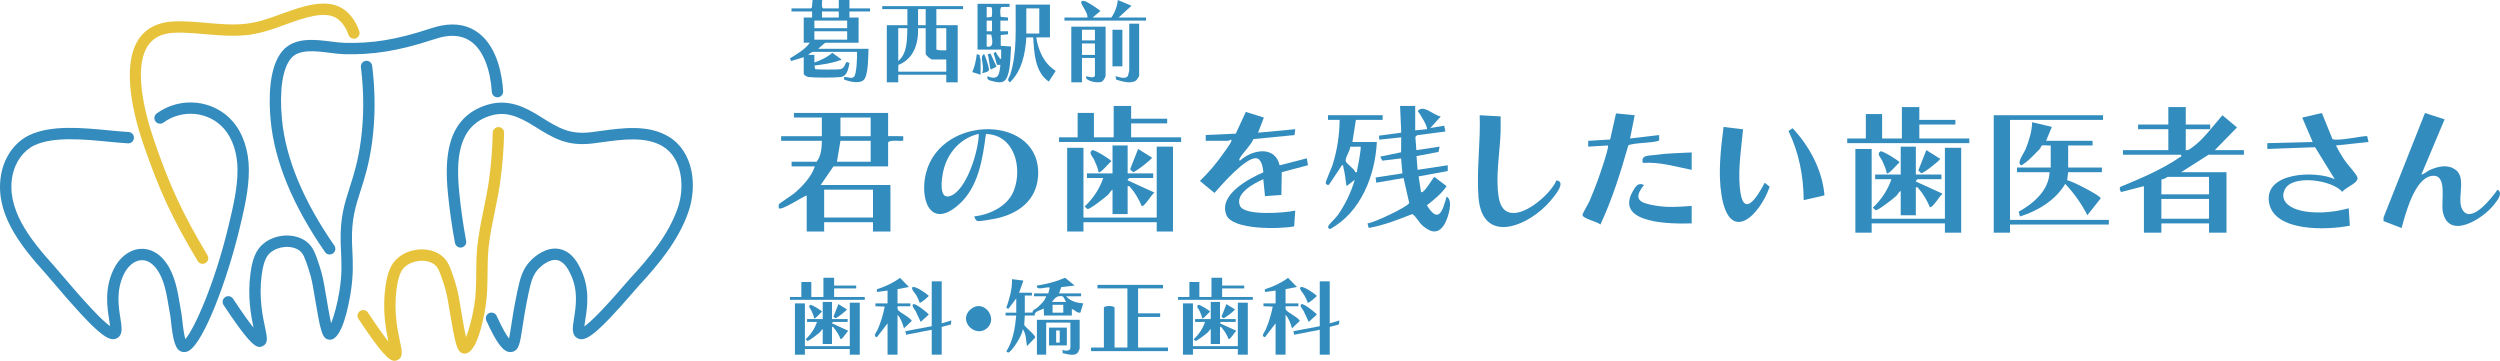 <svg xmlns="http://www.w3.org/2000/svg" id="_&#x30EC;&#x30A4;&#x30E4;&#x30FC;_1" data-name="&#x30EC;&#x30A4;&#x30E4;&#x30FC;_1" viewBox="0 0 603.879 87.155"><defs><style>      .st0 {        fill: #328cbe;      }      .st1 {        fill: #348bbd;      }      .st2 {        fill: #e6c33b;      }    </style></defs><g><path class="st0" d="M232.625,1.476v.737h-6.445v3.867h5.156v13.812h-2.762v-1.842h-11.602v1.842h-2.762V6.08h4.972v-3.867h-6.077v-.737h19.52ZM223.602,2.213h-1.842v3.867h1.842v-3.867ZM216.972,6.817v7.919c2.258-1.883,2.095-5.237,2.211-7.92l-2.211.001ZM223.602,6.817l-1.842-.001c.123,3.721-1.054,7.416-4.757,8.869l-.03,1.628h11.602v-2.946h-3.407c-.383,0-1.565-1.036-1.565-1.381v-6.169ZM228.574,6.817h-2.394v5.156c.772.265,1.589.181,2.394.184v-5.34Z"></path><path class="st0" d="M195.887,2.029l.247-.305.135-1.724,2.289.002c.144.143-.276,1.758.275,2.027h3.775V.003h2.578v2.026h4.972v.737h-4.972l-.001,1.474,2.211-.001v6.077h-8.011c-.114,0-1.507,1.259-1.749,1.473h12.154c-.093,1.64.014,6.48-1.191,7.556-1.069.954-3.49.353-4.71-.122l.008-.62c.755-.092,1.642.488,2.316.012.773-.546.823-5.017.815-6.09h-10.773c-.063,0-.955.546-1.012.735l1.473.001.001,1.842c1.558-.562,3.072-1.237,4.324-2.348l2.118,1.522c.085.401-.169.235-.404.321-1.907.699-4.034.98-6.039,1.243l.173.837c.253.175,5.595.164,6.141.042,1.099-.246,1.14-1.691,1.502-1.743l.667.231c-.272,1.28-.507,3.207-2.126,3.396-1.601.187-6.155.197-7.746.004-.376-.046-1.19-.437-1.19-.837v-3.959l-3.022.926-.303-.629c1.702-1.065,3.641-2.136,4.798-3.795l-1.473-.002v-6.077l2.027.001-.001-1.474h-4.972v-.737h4.696ZM202.608,2.766h-4.051v1.473h4.051v-1.473ZM204.634,4.975h-7.919v1.842h7.919v-1.842ZM204.634,7.554h-7.919v2.026h7.919v-2.026Z"></path><g><path class="st0" d="M267.062,6.449v11.878c0,.277-.546,1.189-.85,1.36-1.104.621-4.559-.312-3.753-1.267.465.118,2.024.625,2.024-.277v-4.143h-3.131v5.893h-2.578V6.449h8.287ZM264.484,7.185h-3.131v2.578h3.131v-2.578ZM264.484,10.5h-3.131v2.762h3.131v-2.762Z"></path><path class="st0" d="M275.165,5.712v12.615c0,.118-.563.966-.74,1.101-1.218.931-3.451.213-4.787-.178l-.18-.831c.108-.123,2.492,1.058,3.032-.19.041-.095.281-1.131.281-1.192V5.712h2.394Z"></path><path class="st0" d="M270.193,4.239h6.63v.737h-19.704v-.737h5.525c.283-.908-1.472-3.1-1.478-3.595-.009-.652.707-.429,1.058-.313.481.159,3.555,2.102,3.547,2.343l-1.838,1.565h4.512c.864-1.229,1.421-2.734,1.567-4.235l3.309,1.381-3.127,2.854Z"></path><rect class="st0" x="268.719" y="7.185" width="2.394" height="8.839"></rect></g><g><path class="st0" d="M253.619,1.108v7.919h-3.315c.528,3.252,1.846,6.303,4.709,8.098l-1.677,2.583c-3.376-2.323-3.523-6.961-3.768-10.682l-1.659 0c-.227,3.874-1.067,8.081-3.959,10.863-.899-.61-.141-1.168.096-1.926,1.699-5.444,1.219-11.211,1.285-16.854h8.287ZM251.041,2.029h-3.131v6.077h3.131V2.029Z"></path><path class="st0" d="M243.859.924l.001.736-1.909.027c-.525.172-.301,1.884-.222,2.38l1.762.173 0.0.735-1.842.001v2.578l1.842.001-0.0.735-1.762.173-0,2.602,2.499.172c-.14,2.101-.111,4.41-.644,6.448-.589,2.251-1.599,2.527-3.777,1.933-.737-.201-1.477-.259-1.287-1.197,2.731,1.092,2.874-.476,3.128-2.762l-.828.007-.809-2.833.53-.304c.182.462.568,1.033.871,1.424.118.153-.003.337.421.232l.001-2.209h-5.709V.924h7.734ZM238.334,4.239l1.209-.172c.095-.452.227-2.106-.092-2.325l-1.117-.08v2.578ZM239.623,4.975h-1.289v2.578h1.289v-2.578ZM238.334,11.237c1.862.456,1.352-1.702,1.117-2.866l-1.117-.08v2.946Z"></path><path class="st0" d="M236.861,18.05l-2.012-.641c.613-1.365.913-2.849,1.092-4.331l.707.213c-.106.368.212.985.212,1.168v3.591Z"></path><path class="st0" d="M237.229,17.68c.257-.547.219-1.172.192-1.757-.04-.884-.667-2.499.269-2.841.23.007,1.267,3.391,1.207,3.768-.09.566-1.152.676-1.668.83Z"></path><path class="st0" d="M239.247,12.9l1.467,3.198-1.348.675c-.358-.057-.424-3.099-.821-3.609l.701-.264Z"></path></g></g><g><path class="st0" d="M527.978,25.869v4.213h5.898v1.123h-5.898v5.056c.639.102,1.026-.288,1.495-.611,2.739-1.888,5.148-5.316,7.352-7.81l3.525,2.936-5.351,5.485h7.022v1.123h-8.566l-6.6,4.213h10.954v14.605h-4.213v-2.247h-11.516v2.247h-4.213v-11.235l-5.451,1.406c-.273-.031-.601-1.076-.18-1.267,4.873-2.014,9.882-4.106,14.252-7.094.253-.173.514.048.366-.627h-14.043v-1.123h10.954v-5.056h-7.303v-1.123h7.303v-4.213h4.213ZM533.595,42.721h-9.971c-.101,0-1.043.72-1.513.592l-.032,3.621h11.516v-4.213ZM533.595,48.058h-11.516v4.775h11.516v-4.775Z"></path><path class="st0" d="M560.856,27.298l2.552,6.297c1.164.627,7.976-.973,8.4-.679l.311,1.378-7.866.847c.567,1.127,1.208,2.236,1.902,3.291.868,1.32,2.463,2.936,3.167,4.139.911,1.556-2.814,2.592-3.525,3.786-2.454-2.914-12.024-4.263-13.867-.65-1.27,2.49.687,4.174,2.898,4.894,3.71,1.207,8.793.757,12.511-.295l.274,4.202c-5.28,1.09-18.33,1.604-19.525-5.59-1.23-7.407,11.337-7.762,15.883-5.636l-4.762-7.723-11.53.425 0-1.407,10.955-.282-2.529-5.891,4.748-1.103Z"></path><path class="st0" d="M584.889,42.158c.805-.133,1.321-.788,2.102-1.125,2.004-.865,4.274-1.412,6.184.001,2.887,2.136-.216,7.767,1.979,10.098,2.295,2.437,6.938-3.582,8.13-5.316,1.493.835-.202,2.803-.989,3.78-2.676,3.324-10.811,8.455-12.228,1.567-.515-2.502,1.28-9.275-2.72-8.669-4.123.624-6.307,9.197-7.237,12.586l-4.369-1.681 0-.847,10.017-25.257,4.737,1.541-5.607,13.321Z"></path><g><polygon class="st0" points="507.993 27.835 507.993 28.959 485.524 28.959 485.524 53.114 509.397 53.114 509.397 54.237 485.524 54.237 485.524 56.203 481.591 56.203 481.591 27.835 507.993 27.835"></polygon><path class="st0" d="M495.354,35.138c-.583.105-1.75-.196-2.189.061-.112.065-.253.566-.465.783-1.14,1.169-2.604,2.79-3.946,3.65-.332.212-.484.55-.846.003-.493-.744,1.049-2.757,1.403-3.66.789-2.009,1.532-4.278,1.551-6.454l4.774,1.125-1.405,3.368h11.235v1.123h-5.898v5.336h8.145v1.123h-8.145l-.247,1.933c1.18.173,8.115,3.746,8.107,4.386l-3.227,4.071c-1.387-2.774-3.232-5.31-5.335-7.577-2.381,3.98-6.563,6.5-10.919,7.879l-.338-1.144c3.575-1.975,7.304-5.175,7.465-9.549h-7.864v-1.123h8.145v-5.336Z"></path></g><g><polygon class="st0" points="473.727 35.7 473.727 56.203 469.795 56.203 469.795 53.956 452.1 53.956 452.1 56.203 448.168 56.203 448.168 35.981 452.1 35.981 452.1 52.833 469.795 52.833 469.795 35.7 473.727 35.7"></polygon><path class="st0" d="M462.773,35.419v6.741h6.179v1.123h-5.758c-.053,0-.502.455-.421.558l6.458,2.951c-.607.371-2.508,3.652-3.085,3.231-.566-1.419-1.559-3.181-2.583-4.302-.251-.275-.25-.599-.792-.472v6.741h-3.651v-5.898c-.468.252-.641.828-1.117,1.271-.653.607-4.321,3.483-4.926,3.42l-.693-.618c2.013-1.891,3.61-4.253,4.489-6.881h-3.932v-1.123h6.179v-6.741h3.651Z"></path><polygon class="st0" points="463.616 25.869 463.616 28.959 472.323 28.959 472.323 30.082 463.616 30.082 463.616 33.453 475.693 33.453 475.693 34.576 446.202 34.576 446.202 33.453 450.696 33.453 450.696 27.555 454.628 27.555 454.628 33.453 459.403 33.453 459.403 25.869 463.616 25.869"></polygon><path class="st0" d="M465.305,36.262l3.362,2.106c-.005.327-4.086,3.571-4.589,3.466l-.706-.656,1.932-4.916Z"></path><path class="st0" d="M455.754,41.879c-.171-1.044-.655-2.044-1.072-3.003-.341-.784-1.471-1.672-.447-2.322.611-.162,4.605,2.389,4.602,2.657-.466.336-2.674,3.036-3.082,2.668Z"></path></g><path class="st0" d="M214.525,27.274v5.617l3.653.001 0.0.98c-.065.458-3.25-.313-3.653.563v5.758h-13.201l-3.09,4.494h16.852v11.235h-4.213v-2.247h-11.796v2.247h-4.213v-8.707c-1.037.305-6.117,3.738-6.739,3.088-.032-.034-.055-.781-.006-.929.073-.222,3.18-2.204,3.789-2.728,1.965-1.693,4.104-3.959,4.923-6.452h-5.617v-1.123h6.039c1.09-1.345,1.253-3.378,1.264-5.056h-9.83v-1.123h9.83v-4.494h-6.741v-1.123h22.75ZM210.312,28.397h-7.303v4.494h7.303v-4.494ZM210.312,34.015h-7.303l-.843,5.056h8.145v-5.056ZM210.874,45.811h-11.796v6.741h11.796v-6.741Z"></path><path class="st0" d="M291.245,34.015l-.001-1.406,7.259-.325,2.424-5.252,4.362,1.369-1.403,3.648,8.987-.842-.181,1.419-9.931.97c-.558,1.484-2.83,3.596-3.369,4.778-.055.122-.071.461.137.416,2.92-2.654,8.429-3.729,9.577,1.146l6.559-1.697.289,1.667-6.338,1.679-.096,5.509-3.957.281-.411-4.087c-2.19.946-6.96,3.464-5.615,6.453,1.113,2.473,10.89,1.68,13.334,1.127l-.261,3.81c-3.344.656-14.886.955-16.377-2.759-1.945-4.845,5.352-8.756,8.937-10.303-.078-1.045-.44-3.276-1.718-3.395-2.584-.24-8.369,6.42-10.094,8.381l-3.509-2.896c2.033-1.985,3.927-4.177,5.559-6.512.44-.63,1.84-2.501,2.014-3.043.273-.848-.651-.135-.698-.135h-5.477Z"></path><path class="st0" d="M235.309,52.274c3.846-.433,8.143-2.469,9.601-6.27,2.124-5.536.114-13.471-6.758-13.639-.816,6.129-1.801,12.999-6.772,17.242-6.881,5.873-9.291-1.848-7.666-7.946,3.804-14.272,28.035-13.9,27.036.918-.391,5.801-4.721,9.018-10.043,10.177-.831.181-3.764.701-4.419.65-.596-.046-.769-.673-.98-1.131ZM236.43,32.329c-4.44.997-7.58,4.609-8.573,8.978-.331,1.457-1.262,6.943,1.563,6.069,4.089-1.265,7-11.145,7.01-15.047Z"></path><path class="st0" d="M362.481,28.115c-.03,1.259.042,2.529-.004,3.79-.184,5.05-1.303,10.935-.434,15.887,1.498,8.529,12.15.066,13.925-4.225,2.53.333-.561,3.876-1.419,4.904-5.077,6.076-16.489,10.956-17.416-.824-.508-6.453.529-13.331.29-19.812l5.058.281Z"></path><g><path class="st0" d="M341.845,25.589v5.898l2.808-.282c.382-.357-1.679-3.855-2.212-4.354,1.373-1.771,3.844,1.054,5.582,1.269l-2.527,2.802,3.352-.549.299,1.393-6.834.891-.431.412.244,3.194,5.616-.843-.264,1.278-5.313,1.006.253,3.318,7.289-1.109-.001,1.4-7.038,1.297.582,3.76c.617.657,2.981-3.641,3.228-3.645l2.949,2.247c-1.263,1.858-3.011,3.237-4.76,4.625,2.853,4.603,3.792,1.332,4.763-2.101,1.728.859.349,5.1-.41,6.474-1.397,2.53-3.153,2.385-5.213.69-1.131-.931-1.587-2.242-2.653-2.954-3.422,1.348-6.909,2.718-10.532,3.363l-.297-1.11c1.504-.112,9.865-4.062,10.077-4.947l-1.37-6.01-6.594,1.128-.156-1.249,6.469-1.005-.312-3.615-4.551.544-.481-.971,5.027-1.051.037-3.61-5.336.559-.014-.963,5.354-.72-.284-6.463,3.653.001Z"></path><path class="st0" d="M333.981,27.835v1.123h-6.46l-.843,5.336h5.898c-.39,8.108-3.899,17.087-11.369,21.066-.336-.309-.548-.354-.292-.848.262-.506,1.744-1.855,2.228-2.548,1.817-2.597,3.206-5.492,4.099-8.54l-1.966,1.542c-.282-1.471-.362-2.99-.761-4.442-.079-.289.052-.695-.362-.611l-3.088,4.639c-.265.346-.787-.073-.845-.3-.085-.331,1.442-3.688,1.688-4.476,1.086-3.486,1.656-7.171,1.682-10.82l-2.811 0.0.001-1.122h13.201ZM328.646,35.418l-2.497.034c.005,1.05-1.409,2.751-1.025,3.607.27.602,1.948,1.649,2.261,2.536.636.124.357-.272.456-.658.189-.739,1.033-5.289.806-5.52Z"></path></g><g><path class="st0" d="M421.041,31.24c-.438,4.584-1.19,9.231-.805,13.865.661,7.954,4.048,2.88,6.031-.968l1.201.968c-2.486,7.132-9.747,13.983-11.654,1.894-.833-5.285-.155-11.049.511-16.332l4.716.573Z"></path><path class="st0" d="M440.708,47.19l-5.027,1.149c-.029-5.755-1.14-11.522-3.671-16.694l1.005-.672c4.102,4.401,7.194,10.155,7.693,16.217Z"></path></g><g><path class="st0" d="M394.868,27.836l-1.124,5.615,7.019-.841.012,1.216c-.164.729-6.454.587-7.46,1.306-1.849,6.495-3.871,12.98-6.731,19.102-.665-.669-4.404-1.463-4.322-2.333.045-.469,1.387-2.64,1.699-3.373.671-1.578,1.327-3.211,1.922-4.819.401-1.083,2.883-8.18,2.521-8.57l-4.775.281 0-1.407,5.302-.314,1.421-6.308,4.515.445Z"></path><path class="st0" d="M408.629,53.956c-4.439.148-18.698.237-14.27-7.67.652-1.164,1.305-2.325,2.754-1.596-2.9,3.59-.842,4.359,2.747,4.974,3.03.519,5.739.293,8.769.078v4.213Z"></path><path class="st0" d="M408.629,36.823v4.213c-3.891-.785-7.77-1.971-11.798-1.684-.535-1.98,1.495-1.715,2.99-1.927,2.899-.412,5.886-.46,8.808-.602Z"></path></g><g><polygon class="st0" points="283.337 35.419 283.337 55.922 279.405 55.922 279.405 53.675 261.711 53.675 261.711 55.922 257.779 55.922 257.779 35.7 261.711 35.7 261.711 52.552 279.405 52.552 279.405 35.419 283.337 35.419"></polygon><path class="st0" d="M272.384,35.138v6.741h6.179v1.123h-5.758c-.053,0-.502.455-.421.558l6.458,2.951c-.607.371-2.508,3.652-3.085,3.231-.566-1.419-1.559-3.181-2.583-4.302-.251-.275-.25-.599-.792-.472v6.741h-3.651v-5.898c-.468.252-.641.828-1.117,1.271-.653.607-4.321,3.483-4.926,3.42l-.693-.618c2.013-1.891,3.61-4.253,4.489-6.881h-3.932v-1.123h6.179v-6.741h3.651Z"></path><polygon class="st0" points="273.226 25.589 273.226 28.678 281.933 28.678 281.933 29.802 273.226 29.802 273.226 33.172 285.304 33.172 285.304 34.295 255.812 34.295 255.812 33.172 260.306 33.172 260.306 27.274 264.238 27.274 264.238 33.172 269.013 33.172 269.013 25.589 273.226 25.589"></polygon><path class="st0" d="M274.915,35.981l3.362,2.106c-.005.327-4.086,3.571-4.589,3.466l-.706-.656,1.932-4.916Z"></path><path class="st0" d="M265.364,41.598c-.171-1.044-.655-2.044-1.072-3.003-.341-.784-1.471-1.672-.447-2.322.611-.162,4.605,2.389,4.602,2.657-.466.336-2.674,3.036-3.082,2.668Z"></path></g></g><g><path class="st0" d="M280.929,68.81v.86h-6.023v6.023h5.335v.86h-5.335v7.4h7.228v.86h-18.586v-.86h3.098v-9.723c.553-.416,2.008-.422,2.581,0v9.723h3.098v-14.284h-7.228v-.86h15.833Z"></path><g><path class="st0" d="M253.222,70.875l.344-1.376c-.439-.42-3.347.895-3.097-.515,2.334-.363,4.64-.946,6.803-1.892l2.318,1.888-3.241.374-.545,1.521h5.335v.688h-3.614c.996,1.203,2.628,1.616,4.131,1.722l-.696,2.23c-.859.175-1.302-.7-2.057-.853l-.001,1.548h-6.712l-.088-1.723c-.728.561-2.344.62-2.15,1.723h-2.409l-.141,2.286c.276.572,2.862,2.565,2.643,3.052l-1.984,2.062c-.209-1.315-.198-3.087-1.032-4.13.177,1.118-2.701,5.679-3.529,5.685l-.427-.263c1.66-2.632,2.101-5.654,2.405-8.692h-2.581v-.688h2.581v-3.442l-1.888,2.501-.52-.186c.759-2.239,1.463-4.572,1.376-6.963l2.754.345-1.034,2.925h3.098l.001.688-1.722.001v4.13l1.868-.027c.014-.722.698-.779,1.139-1.181.817-.744,1.849-1.658,2.155-2.75h-2.926v-.688h3.442ZM254.083,72.94h3.442c-.29-.361-.574-1.342-.939-1.389-1.345-.174-1.742.434-2.503,1.389ZM256.836,73.628h-2.581v1.893h2.581v-1.893Z"></path><path class="st0" d="M260.794,77.242v6.97c0,.046-.306.746-.367.837-.788,1.172-2.596.451-3.745.264l-.016-.843c.497.368,1.891.352,1.891-.43v-6.109h-5.851v7.744h-2.237v-8.433h10.326Z"></path><path class="st0" d="M257.697,79.135v4.302h-4.302v-4.302h4.302ZM255.976,79.824h-.86v2.926h.86v-2.926Z"></path></g><path class="st0" d="M238.584,79.118c-2.766,2.77-7.327-1.499-4.193-4.346,2.999-2.724,6.717,1.818,4.193,4.346Z"></path><g><path class="st0" d="M214.389,70.186l-2.581.343.022-.666c1.983-.617,3.896-1.513,5.572-2.746l2.15,2.206-2.753.518v3.442h3.098v.688h-3.098c-.013.343-.057.654.16.959.379.532,3.154,1.936,3.269,2.593l-1.878,1.783c-.319-1.114-.737-2.405-1.551-3.269v9.637h-2.409v-7.572l-2.58,3.361c-1.053-.267-.081-1.22.199-1.869.776-1.799,1.311-3.608,1.694-5.534l-2.241-.089.001-.688h2.926v-3.098Z"></path><polygon class="st0" points="227.468 67.949 227.468 78.103 229.789 77.412 229.71 78.365 227.468 78.963 227.468 85.675 225.059 85.675 225.059 79.652 218.864 80.857 218.691 79.997 225.059 78.791 225.059 67.949 227.468 67.949"></polygon><path class="st0" d="M220.686,73.463c.538-.145,3.223,1.93,3.672,2.512l-1.968,1.78c-.434-.847-.763-1.732-1.2-2.58-.179-.349-1.237-1.513-.503-1.711Z"></path><path class="st0" d="M222.136,73.112c-.187-.62-.515-1.273-.834-1.836-.21-.371-1.503-1.73-.782-1.938.712-.205,3.256,1.544,3.848,2.139-.281.304-1.955,1.837-2.232,1.635Z"></path></g><g><path class="st0" d="M308.12,70.186l-2.581.343.022-.666c1.983-.617,3.896-1.513,5.572-2.746l2.15,2.206-2.753.518v3.442h3.098v.688h-3.098c-.013.343-.057.654.16.959.379.532,3.154,1.936,3.269,2.593l-1.878,1.783c-.319-1.114-.737-2.405-1.551-3.269v9.637h-2.409v-7.572l-2.58,3.361c-1.053-.267-.081-1.22.199-1.869.776-1.799,1.311-3.608,1.694-5.534l-2.241-.089.001-.688h2.926v-3.098Z"></path><polygon class="st0" points="321.199 67.949 321.199 78.103 323.52 77.412 323.441 78.365 321.199 78.963 321.199 85.675 318.79 85.675 318.79 79.652 312.595 80.857 312.423 79.997 318.79 78.791 318.79 67.949 321.199 67.949"></polygon><path class="st0" d="M314.418,73.463c.538-.145,3.223,1.93,3.672,2.512l-1.968,1.78c-.434-.847-.763-1.732-1.2-2.58-.179-.349-1.237-1.513-.503-1.711Z"></path><path class="st0" d="M315.867,73.112c-.187-.62-.515-1.273-.834-1.836-.21-.371-1.503-1.73-.782-1.938.712-.205,3.256,1.544,3.848,2.139-.281.304-1.955,1.837-2.232,1.635Z"></path></g><g><polygon class="st0" points="207.677 73.112 207.677 85.675 205.268 85.675 205.268 84.298 194.426 84.298 194.426 85.675 192.017 85.675 192.017 73.284 194.426 73.284 194.426 83.61 205.268 83.61 205.268 73.112 207.677 73.112"></polygon><path class="st0" d="M200.966,72.94v4.13h3.786v.688h-3.528c-.033,0-.307.279-.258.342l3.957,1.808c-.372.227-1.537,2.238-1.89,1.98-.347-.87-.955-1.949-1.582-2.636-.154-.169-.153-.367-.485-.289v4.13h-2.237v-3.614c-.287.155-.393.508-.684.779-.4.372-2.648,2.134-3.018,2.096l-.425-.379c1.233-1.159,2.212-2.606,2.75-4.216h-2.409v-.688h3.786v-4.13h2.237Z"></path><polygon class="st0" points="201.482 67.089 201.482 68.982 206.817 68.982 206.817 69.67 201.482 69.67 201.482 71.735 208.882 71.735 208.882 72.424 190.812 72.424 190.812 71.735 193.566 71.735 193.566 68.121 195.975 68.121 195.975 71.735 198.901 71.735 198.901 67.089 201.482 67.089"></polygon><path class="st0" d="M202.517,73.457l2.06,1.29c-.003.2-2.503,2.188-2.812,2.124l-.432-.402,1.184-3.012Z"></path><path class="st0" d="M196.665,76.898c-.105-.64-.401-1.253-.657-1.84-.209-.48-.902-1.024-.274-1.423.374-.099,2.822,1.464,2.82,1.628-.285.206-1.639,1.86-1.889,1.635Z"></path></g><g><polygon class="st0" points="301.409 73.112 301.409 85.675 298.999 85.675 298.999 84.298 288.157 84.298 288.157 85.675 285.748 85.675 285.748 73.284 288.157 73.284 288.157 83.61 298.999 83.61 298.999 73.112 301.409 73.112"></polygon><path class="st0" d="M294.697,72.94v4.13h3.786v.688h-3.528c-.033,0-.307.279-.258.342l3.957,1.808c-.372.227-1.537,2.238-1.89,1.98-.347-.87-.955-1.949-1.582-2.636-.154-.169-.153-.367-.485-.289v4.13h-2.237v-3.614c-.287.155-.393.508-.684.779-.4.372-2.648,2.134-3.018,2.096l-.425-.379c1.233-1.159,2.212-2.606,2.75-4.216h-2.409v-.688h3.786v-4.13h2.237Z"></path><polygon class="st0" points="295.213 67.089 295.213 68.982 300.548 68.982 300.548 69.67 295.213 69.67 295.213 71.735 302.613 71.735 302.613 72.424 284.543 72.424 284.543 71.735 287.297 71.735 287.297 68.121 289.706 68.121 289.706 71.735 292.632 71.735 292.632 67.089 295.213 67.089"></polygon><path class="st0" d="M296.248,73.457l2.06,1.29c-.003.2-2.503,2.188-2.812,2.124l-.432-.402,1.184-3.012Z"></path><path class="st0" d="M290.396,76.898c-.105-.64-.401-1.253-.657-1.84-.209-.48-.902-1.024-.274-1.423.374-.099,2.822,1.464,2.82,1.628-.285.206-1.639,1.86-1.889,1.635Z"></path></g></g><g><path class="st1" d="M44.468,85.047c-.193,0-.363-.027-.503-.064-1.65-.439-2.184-2.812-2.697-7.637-.048-.455-.083-.803-.112-.961-.137-.72-.261-1.467-.388-2.228-.546-3.288-1.111-6.692-2.903-9.145-1.123-1.545-2.48-2.284-3.883-2.15-1.619.153-3.159,1.454-4.117,3.481-1.844,3.896-1.228,7.75-.777,10.567.357,2.236.64,4.001-.856,4.793-1.892,1.015-4.599-.758-15.687-13.853-.72-.852-1.265-1.497-1.55-1.81C4.797,59.192-1.645,51.092.38,41.612c.858-4.022,3.367-7.372,6.708-8.966,5.262-2.504,12.692-1.789,19.245-1.16,1.687.163,3.287.319,4.725.399.755.043,1.334.688,1.291,1.446-.042.755-.69,1.358-1.446,1.291-1.47-.083-3.106-.238-4.832-.407-5.897-.568-13.23-1.275-17.802.905-2.539,1.21-4.534,3.918-5.207,7.064-1.754,8.213,4.226,15.671,9.967,22.012.296.329.862.996,1.611,1.88,6.052,7.147,10.061,11.408,11.953,12.704-.051-.442-.135-.972-.21-1.441-.479-2.989-1.202-7.506,1.004-12.171,1.378-2.911,3.748-4.796,6.34-5.04,2.401-.238,4.655.935,6.356,3.267,2.173,2.978,2.821,6.874,3.393,10.31.122.739.244,1.467.376,2.169.037.193.086.619.145,1.181.252,2.357.51,3.982.771,4.855,2.089-2.343,7.025-13.108,10.421-27.277,1.099-4.585,2.197-9.166,2.184-13.593-.012-4.009-1.164-7.536-3.24-9.927-3.637-4.188-10.075-4.847-14.659-1.497-.612.445-1.47.308-1.915-.3-.447-.613-.312-1.47.3-1.917,5.723-4.175,13.783-3.339,18.343,1.915,2.509,2.889,3.898,7.051,3.912,11.718.013,4.753-1.123,9.498-2.223,14.086-3.029,12.634-8.633,27.435-12.208,29.569-.458.273-.872.359-1.213.359Z"></path><path class="st2" d="M48.94,63.734c-.466,0-.92-.238-1.177-.667-6.124-10.208-9.331-17.117-13.198-28.431-2.516-7.359-7.205-24.885,3.543-28.739,2.05-.734,4.191-.787,6.035-.747,1.884.046,3.773.209,5.662.375,3.448.305,6.701.589,9.962.171,2.774-.353,5.379-1.301,8.134-2.303,2.37-.862,4.82-1.754,7.399-2.239,2.888-.549,5.188-.321,7.032.672,1.941,1.047,3.521,3.066,4.449,5.69.253.715-.121,1.497-.835,1.751-.707.257-1.498-.123-1.749-.835-.406-1.149-1.356-3.216-3.167-4.191-1.271-.683-2.978-.811-5.225-.394-2.358.445-4.597,1.259-6.968,2.121-2.776,1.01-5.646,2.054-8.723,2.448-3.55.453-7.108.142-10.549-.161-1.832-.161-3.662-.321-5.487-.364-1.568-.029-3.416.005-5.045.586-8.453,3.031-4.125,18.681-1.873,25.268,3.796,11.108,6.944,17.891,12.954,27.911.39.648.179,1.492-.47,1.88-.221.134-.465.195-.704.195Z"></path><path class="st1" d="M79.638,61.479c-.434,0-.861-.206-1.127-.589-7.793-11.231-12.212-21.948-13.138-31.851-.426-4.566-.613-12.824,2.932-16.828,2.908-3.286,7.774-2.673,11.692-2.174,1.131.142,2.205.281,3.145.308,6.676.204,12.563-.763,20.317-3.291,2.116-.688,2.901-.833,3.28-.9,3.52-.645,6.549,0,8.986,1.912,4.51,3.532,5.578,10.272,5.814,13.976.048.755-.526,1.406-1.281,1.454-.748.062-1.407-.525-1.455-1.283-.351-5.522-2.089-9.892-4.768-11.989-1.793-1.403-4.081-1.875-6.798-1.374-.303.054-.989.179-2.927.811-8.076,2.632-14.242,3.623-21.245,3.425-1.02-.029-2.185-.174-3.413-.329-3.441-.436-7.343-.932-9.292,1.269-2.09,2.362-2.912,7.739-2.255,14.755.88,9.429,5.139,19.706,12.658,30.544.432.621.277,1.476-.344,1.909-.238.163-.511.244-.781.244Z"></path><path class="st1" d="M62.699,83.805c-1.265,0-3.185-1.791-8.692-10.133-.416-.632-.242-1.484.39-1.899.632-.423,1.482-.244,1.9.388,2.353,3.564,3.914,5.707,4.943,6.995-.619-2.938-1.485-7.554-.739-13.13.483-3.62,1.371-5.682,3.065-7.115,2.916-2.461,7.608-2.71,10.454-.552,1.629,1.232,2.174,2.887,3.165,5.889.748,2.274,1.032,3.974,1.334,5.771l.09.536c.52,3.072.988,5.846,1.376,7.527.664-1.642,1.49-4.515,2.016-7.819.641-4.044.505-6.85.372-9.563-.033-.707-.067-1.395-.086-2.078-.158-6.06.932-9.445,2.193-13.365.945-2.935,2.016-6.264,2.698-11.394.752-5.672.752-11.606-.001-17.639-.094-.75.439-1.435,1.19-1.529.747-.096,1.435.439,1.53,1.192.783,6.264.782,12.433-.001,18.335-.714,5.377-1.825,8.832-2.805,11.876-1.234,3.832-2.209,6.861-2.062,12.455.017.661.05,1.328.083,2.014.133,2.721.283,5.803-.404,10.125-.548,3.452-2.121,11.37-4.992,11.37-.052,0-.103-.003-.154-.005-1.821-.177-2.137-2.043-3.653-11.011l-.096-.573c-.296-1.765-.55-3.291-1.232-5.358-.944-2.863-1.315-3.886-2.217-4.568-1.822-1.376-5.104-1.162-7.029.461-.818.694-1.642,1.824-2.117,5.385-.73,5.46.238,10.015.818,12.739.498,2.346.799,3.762-.515,4.44-.264.137-.525.236-.822.236Z"></path><path class="st2" d="M95.286,87.155c-1.268,0-3.187-1.789-8.694-10.133-.416-.632-.242-1.484.39-1.899.632-.423,1.482-.244,1.9.388,2.351,3.564,3.912,5.707,4.942,6.995-.619-2.938-1.482-7.554-.738-13.13.483-3.623,1.371-5.685,3.065-7.115,2.918-2.461,7.606-2.707,10.454-.552,1.632,1.237,2.177,2.892,3.167,5.897.747,2.268,1.031,3.966,1.332,5.763l.09.536c.517,3.063.987,5.846,1.375,7.53.665-1.644,1.492-4.518,2.016-7.822.39-2.453.415-4.967.442-7.629.021-2.073.044-4.215.256-6.314.315-3.117.943-6.175,1.55-9.134.475-2.316.967-4.71,1.293-7.075.52-3.781.822-7.627.901-11.429.016-.758.695-1.35,1.399-1.342.758.016,1.358.643,1.343,1.401-.082,3.904-.394,7.857-.928,11.745-.337,2.453-.838,4.892-1.323,7.252-.593,2.892-1.206,5.881-1.508,8.858-.2,1.974-.221,4.057-.242,6.068-.027,2.643-.055,5.377-.477,8.028-.557,3.511-2.152,11.518-5.142,11.368-1.826-.177-2.142-2.049-3.662-11.049l-.09-.538c-.296-1.765-.55-3.288-1.232-5.358-.943-2.86-1.313-3.883-2.219-4.568-1.818-1.374-5.104-1.162-7.028.461-.818.691-1.642,1.824-2.117,5.385-.73,5.463.238,10.021.817,12.741.499,2.346.801,3.762-.514,4.44-.262.134-.525.233-.821.233Z"></path><path class="st1" d="M123.263,85.05c-1.684,0-3.317-2.174-5.79-7.602-.313-.688-.009-1.502.679-1.816.69-.311,1.502-.011,1.817.68,1.492,3.272,2.449,4.78,2.99,5.468.157-.71.32-1.783.49-2.895.313-2.054.743-4.863,1.521-8.54.672-3.173,1.259-5.404,3.231-7.415,1.046-1.066,3.828-3.457,7.049-2.761,3.055.669,4.492,3.701,5.105,4.994,2.209,4.668,1.486,9.188,1.007,12.179-.078.482-.166,1.028-.217,1.478,1.315-.876,4.086-3.489,9.845-10.173.592-.686,1.036-1.2,1.267-1.446,4.621-4.986,9.205-10.484,11.437-16.895,1.801-5.171,1.122-12.187-3.681-15.004-4.081-2.391-9.642-1.631-14.548-.956-.783.107-1.55.212-2.294.303-6.238.755-9.437-1.237-14.277-4.26-3.765-2.348-6.835-3.575-10.529-2.41-7.914,2.509-8.196,10.8-7.427,18.582.382,3.864.94,7.774,1.66,11.622.138.744-.352,1.459-1.097,1.599-.736.145-1.461-.351-1.6-1.095-.734-3.926-1.303-7.916-1.692-11.858-.826-8.355-.511-18.343,9.328-21.463,5.195-1.647,9.336.53,12.81,2.699,4.653,2.908,7.216,4.499,12.492,3.864.731-.088,1.484-.193,2.253-.3,5.345-.731,11.409-1.567,16.307,1.307,6.13,3.596,7.096,11.914,4.883,18.271-2.398,6.89-7.193,12.656-12.017,17.859-.22.236-.639.723-1.198,1.374-9.279,10.768-11.764,12.214-13.559,11.263-1.496-.793-1.213-2.557-.854-4.793.45-2.817,1.068-6.673-.778-10.572-.477-1.007-1.473-3.106-3.216-3.489-1.944-.415-3.935,1.425-4.503,2.003-1.454,1.484-1.917,3.28-2.505,6.063-.763,3.599-1.185,6.365-1.494,8.387-.557,3.647-.811,5.313-2.418,5.69-.159.037-.319.059-.478.059Z"></path></g></svg>